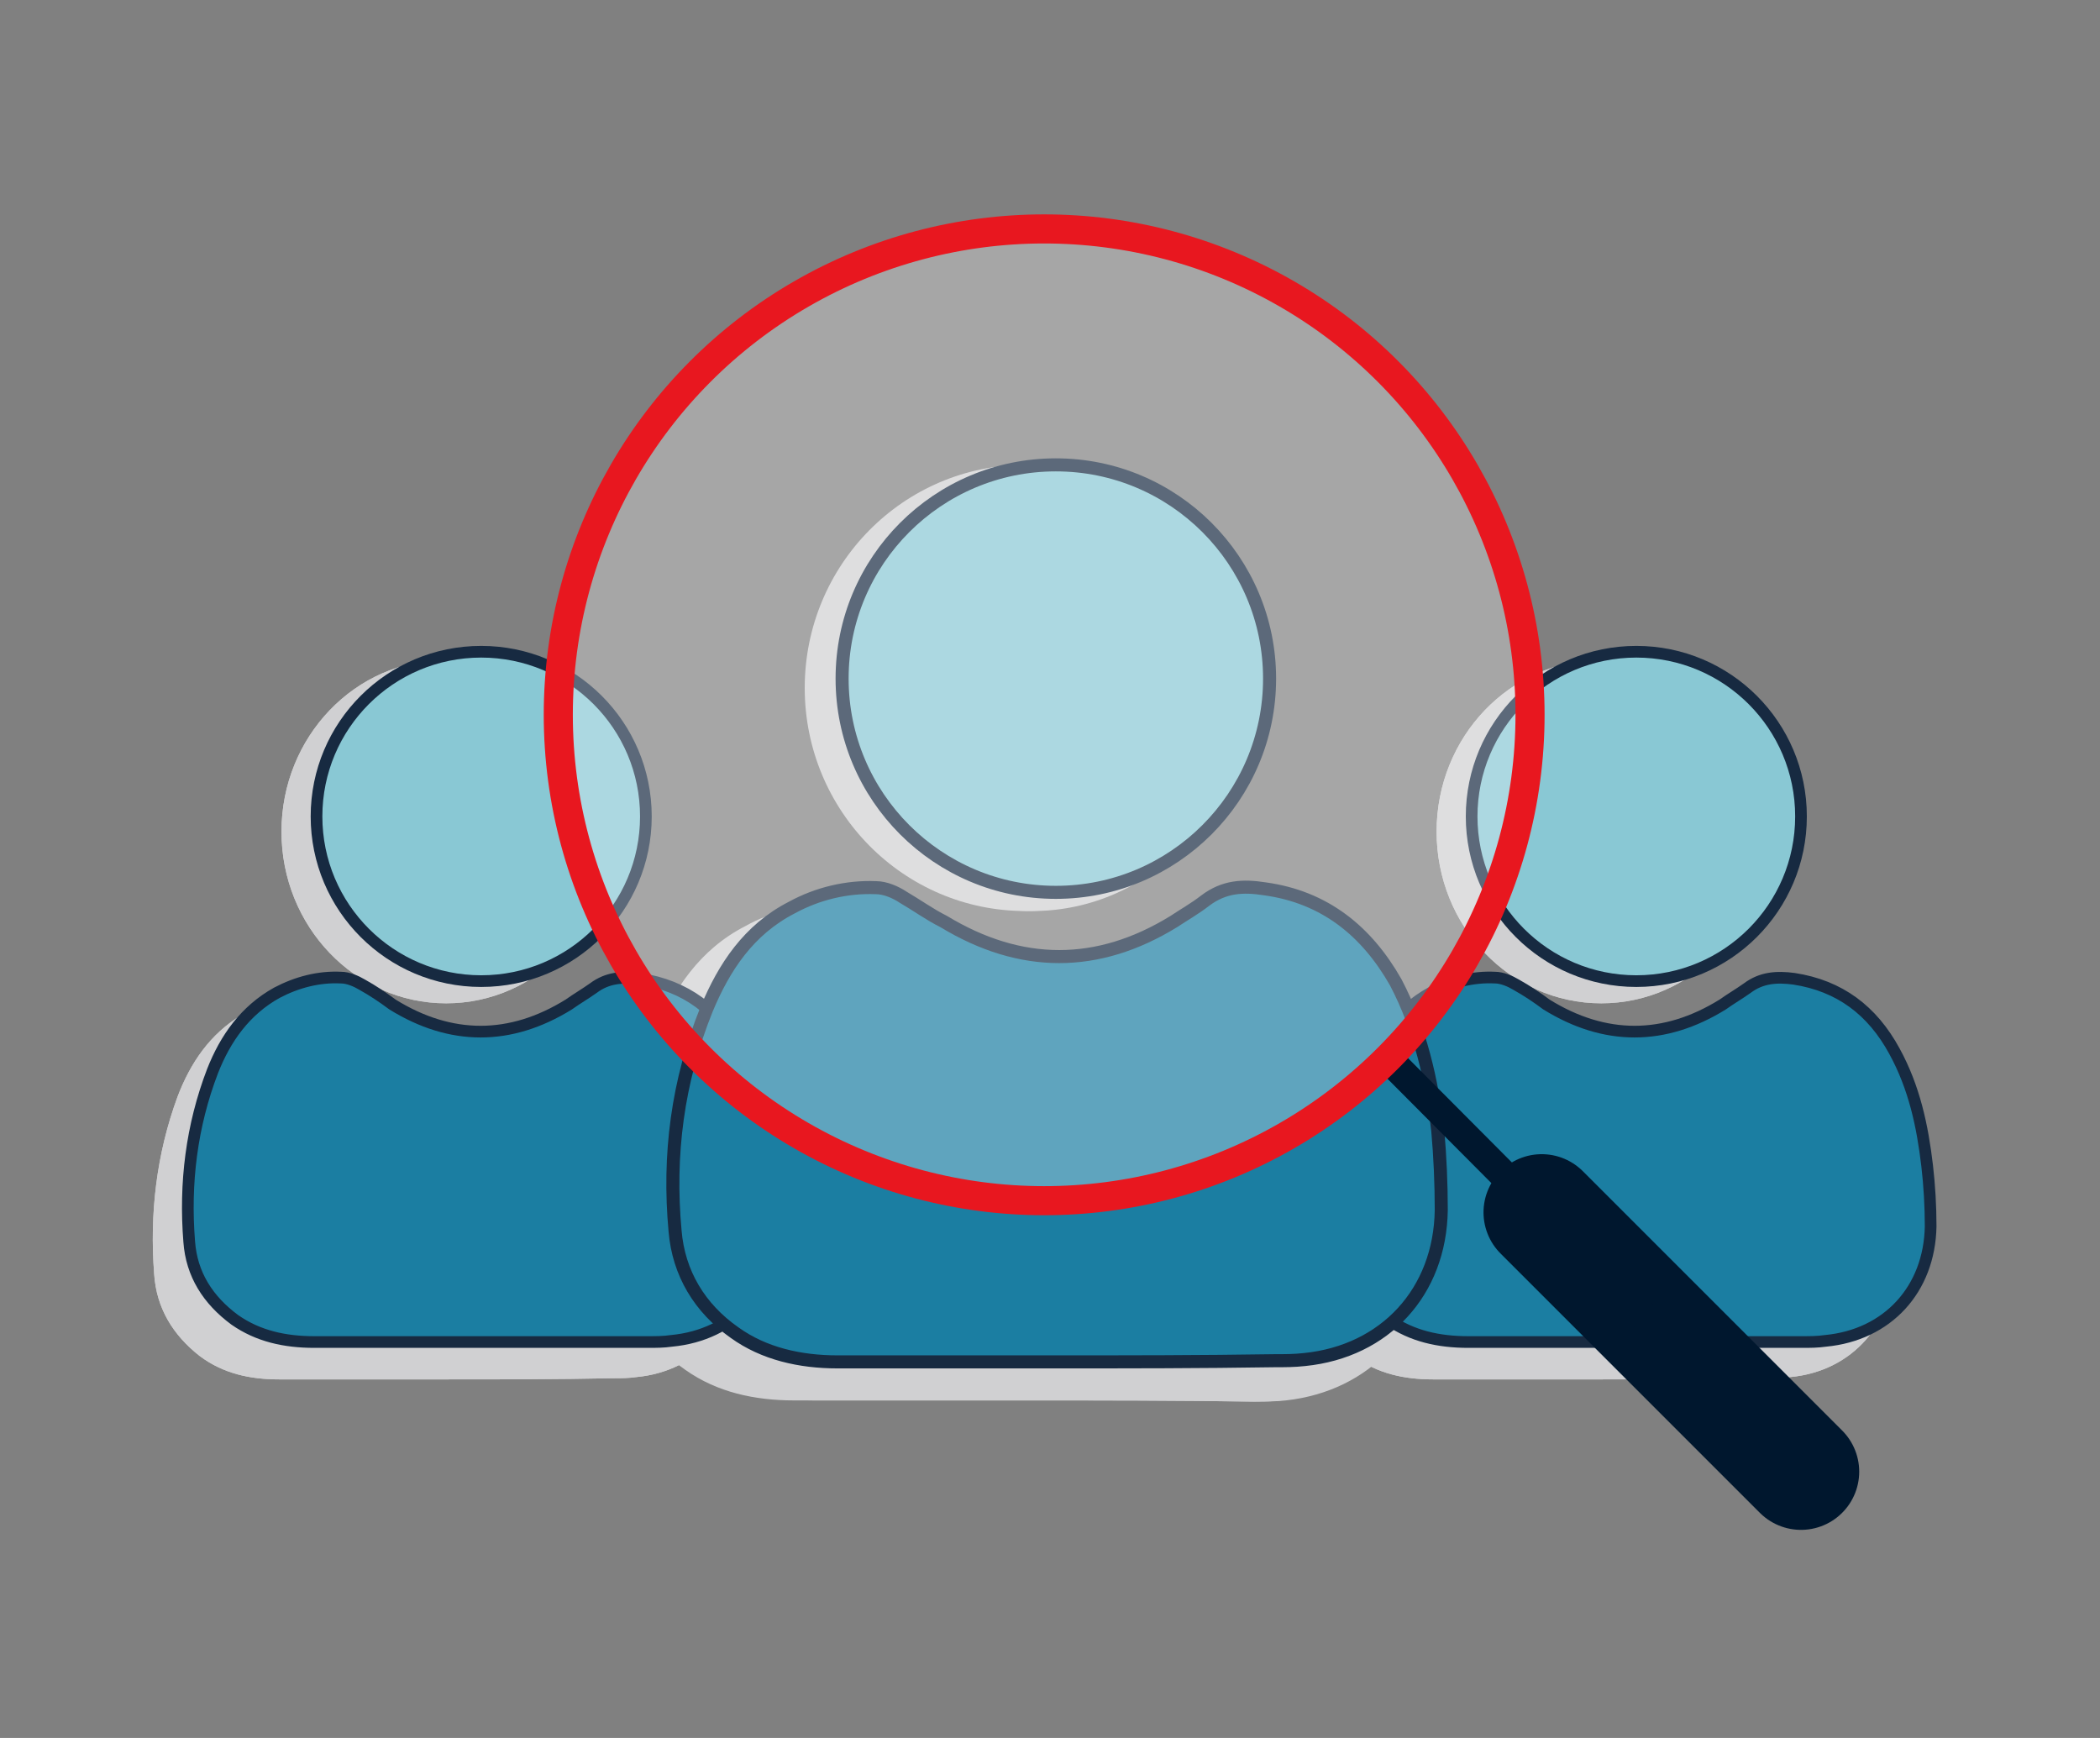 <?xml version="1.0" encoding="utf-8"?>
<!-- Generator: Adobe Illustrator 26.5.2, SVG Export Plug-In . SVG Version: 6.00 Build 0)  -->
<svg version="1.1" id="ICONS" xmlns="http://www.w3.org/2000/svg" xmlns:xlink="http://www.w3.org/1999/xlink" x="0px" y="0px"
	 viewBox="0 0 179.8 148.8" style="enable-background:new 0 0 179.8 148.8;" xml:space="preserve">
<rect x="0" y="0" width="179.8" height="148.8" fill="#808080" stroke="none"/>
<style type="text/css">
	.st0{fill:#D0D0D2;}
	.st1{fill:#1B7EA2;}
	.st2{fill:#89C8D4;}
	.st3{fill:none;stroke:#172A41;stroke-linecap:round;stroke-linejoin:round;}
	.st4{fill:none;stroke:#172A41;stroke-width:1.117;stroke-linecap:round;stroke-linejoin:round;}
	.st5{opacity:0.3;fill:#FFFFFF;enable-background:new    ;}
	.st6{fill:none;stroke:#00172E;stroke-width:9.966;stroke-linecap:round;stroke-miterlimit:10;}
	.st7{fill:none;stroke:#00172E;stroke-width:2.491;stroke-miterlimit:10;}
	.st8{fill:none;stroke:#E8171F;stroke-width:2.491;stroke-linecap:round;stroke-miterlimit:10;}
</style>
<g>
	<g>
		<path class="st0" d="M137,118.1c-4.8,0-9.6,0-14.3,0c-2.5,0-4.8-0.5-6.8-2c-2.3-1.8-3.7-4.1-3.9-7c-0.4-5.2,0.2-10.3,2-15.2
			c1.1-2.9,2.8-5.4,5.5-7c1.7-0.9,3.6-1.5,5.5-1.4c0.6,0,1.3,0.3,1.8,0.6c0.9,0.5,1.8,1.1,2.6,1.8c5,3.2,10.1,3.2,15.1,0
			c0.7-0.5,1.4-0.9,2.1-1.5c1.2-0.9,2.5-1,4-0.8c3.9,0.6,6.7,2.8,8.6,6.5c1.7,3.2,2.4,6.7,2.8,10.2c0.2,1.8,0.3,3.6,0.3,5.4
			c-0.1,5.6-3.7,9.7-9,10.2c-0.7,0.1-1.3,0.1-2,0.1C146.5,118.1,141.8,118.1,137,118.1z"/>
		<ellipse class="st0" cx="137.1" cy="71.2" rx="14.1" ry="14.7"/>
		<ellipse class="st0" cx="137.1" cy="71.2" rx="14.1" ry="14.7"/>
		<path class="st0" d="M137,118.1c-4.8,0-9.6,0-14.3,0c-2.5,0-4.8-0.5-6.8-2c-2.3-1.8-3.7-4.1-3.9-7c-0.4-5.2,0.2-10.3,2-15.2
			c1.1-2.9,2.8-5.4,5.5-7c1.7-0.9,3.6-1.5,5.5-1.4c0.6,0,1.3,0.3,1.8,0.6c0.9,0.5,1.8,1.1,2.6,1.8c5,3.2,10.1,3.2,15.1,0
			c0.7-0.5,1.4-0.9,2.1-1.5c1.2-0.9,2.5-1,4-0.8c3.9,0.6,6.7,2.8,8.6,6.5c1.7,3.2,2.4,6.7,2.8,10.2c0.2,1.8,0.3,3.6,0.3,5.4
			c-0.1,5.6-3.7,9.7-9,10.2c-0.7,0.1-1.3,0.1-2,0.1C146.5,118.1,141.8,118.1,137,118.1z"/>
	</g>
	<g>
		<path class="st0" d="M38.2,118.1c-4.8,0-9.6,0-14.3,0c-2.5,0-4.8-0.5-6.8-2c-2.3-1.8-3.7-4.1-3.9-7c-0.4-5.2,0.2-10.3,2-15.2
			c1.1-2.9,2.8-5.4,5.5-7c1.7-0.9,3.6-1.5,5.5-1.4c0.6,0,1.3,0.3,1.8,0.6c0.9,0.5,1.8,1.1,2.6,1.8c5,3.2,10.1,3.2,15.1,0
			c0.7-0.5,1.4-0.9,2.1-1.5c1.2-0.9,2.5-1,4-0.8c3.9,0.6,6.7,2.8,8.6,6.5c1.7,3.2,2.4,6.7,2.8,10.2c0.2,1.8,0.3,3.6,0.3,5.4
			c-0.1,5.6-3.7,9.7-9,10.2c-0.7,0.1-1.3,0.1-2,0.1C47.7,118.1,42.9,118.1,38.2,118.1z"/>
		<ellipse class="st0" cx="38.2" cy="71.2" rx="14.1" ry="14.7"/>
		<ellipse class="st0" cx="38.2" cy="71.2" rx="14.1" ry="14.7"/>
		<path class="st0" d="M38.2,118.1c-4.8,0-9.6,0-14.3,0c-2.5,0-4.8-0.5-6.8-2c-2.3-1.8-3.7-4.1-3.9-7c-0.4-5.2,0.2-10.3,2-15.2
			c1.1-2.9,2.8-5.4,5.5-7c1.7-0.9,3.6-1.5,5.5-1.4c0.6,0,1.3,0.3,1.8,0.6c0.9,0.5,1.8,1.1,2.6,1.8c5,3.2,10.1,3.2,15.1,0
			c0.7-0.5,1.4-0.9,2.1-1.5c1.2-0.9,2.5-1,4-0.8c3.9,0.6,6.7,2.8,8.6,6.5c1.7,3.2,2.4,6.7,2.8,10.2c0.2,1.8,0.3,3.6,0.3,5.4
			c-0.1,5.6-3.7,9.7-9,10.2c-0.7,0.1-1.3,0.1-2,0.1C47.7,118.1,42.9,118.1,38.2,118.1z"/>
	</g>
	<g>
		<path class="st0" d="M88.4,119.9c-6.3,0-12.5,0-18.7,0c-3.2,0-6.3-0.7-8.8-2.6c-3-2.2-4.8-5.4-5.1-9.1c-0.6-6.8,0.2-13.4,2.7-19.8
			c1.5-3.7,3.6-7.1,7.3-9.1c2.2-1.3,4.7-1.9,7.2-1.7c0.8,0,1.7,0.5,2.3,0.8c1.2,0.7,2.3,1.5,3.5,2.2c6.6,4.2,13.2,4.2,19.7,0
			c0.9-0.6,1.8-1.2,2.7-1.9c1.6-1.3,3.2-1.4,5.1-1c5.1,0.7,8.7,3.7,11.2,8.4c2.1,4.2,3.1,8.7,3.6,13.3c0.2,2.3,0.3,4.8,0.3,7.1
			c-0.1,7.3-4.8,12.6-11.7,13.4c-0.9,0.1-1.7,0.1-2.6,0.1C100.7,119.9,94.6,119.9,88.4,119.9z"/>
		<ellipse class="st0" cx="88.4" cy="58.9" rx="18.3" ry="19.1"/>
		<ellipse class="st0" cx="87.8" cy="58.9" rx="18.9" ry="19.1"/>
		<path class="st0" d="M87.7,119.9c-6.6,0-13.2,0-19.7,0c-3.4,0-6.6-0.7-9.3-2.6c-3.2-2.2-5.1-5.4-5.4-9.1
			c-0.6-6.8,0.2-13.4,2.8-19.8c1.6-3.7,3.8-7.1,7.7-9.1c2.3-1.3,5-1.9,7.6-1.7c0.8,0,1.8,0.5,2.4,0.8c1.3,0.7,2.4,1.5,3.7,2.2
			c7,4.2,13.9,4.2,20.8,0c0.9-0.6,1.9-1.2,2.8-1.9c1.7-1.3,3.4-1.4,5.4-1c5.4,0.7,9.2,3.7,11.8,8.4c2.2,4.2,3.3,8.7,3.8,13.3
			c0.2,2.3,0.3,4.8,0.3,7.1c-0.1,7.3-5.1,12.6-12.3,13.4c-0.9,0.1-1.8,0.1-2.7,0.1C100.6,119.9,94.2,119.9,87.7,119.9z"/>
	</g>
</g>
<g>
	<path class="st1" d="M140,114.9c-4.8,0-9.6,0-14.3,0c-2.5,0-4.8-0.5-6.8-1.9c-2.3-1.7-3.7-3.9-3.9-6.7c-0.4-5,0.2-9.9,2-14.6
		c1.1-2.8,2.8-5.2,5.5-6.7c1.7-0.9,3.6-1.4,5.5-1.3c0.6,0,1.3,0.3,1.8,0.6c0.9,0.5,1.8,1.1,2.6,1.7c5,3.1,10.1,3.1,15.1,0
		c0.7-0.5,1.4-0.9,2.1-1.4c1.2-0.9,2.5-1,4-0.8c3.9,0.6,6.7,2.7,8.6,6.2c1.7,3.1,2.4,6.4,2.8,9.8c0.2,1.7,0.3,3.5,0.3,5.2
		c-0.1,5.4-3.7,9.3-9,9.8c-0.7,0.1-1.3,0.1-2,0.1C149.5,114.9,144.8,114.9,140,114.9z"/>
	<circle class="st2" cx="140.1" cy="69.9" r="14.1"/>
	<circle class="st3" cx="140.1" cy="69.9" r="14.1"/>
	<path class="st3" d="M140,114.9c-4.8,0-9.6,0-14.3,0c-2.5,0-4.8-0.5-6.8-1.9c-2.3-1.7-3.7-3.9-3.9-6.7c-0.4-5,0.2-9.9,2-14.6
		c1.1-2.8,2.8-5.2,5.5-6.7c1.7-0.9,3.6-1.4,5.5-1.3c0.6,0,1.3,0.3,1.8,0.6c0.9,0.5,1.8,1.1,2.6,1.7c5,3.1,10.1,3.1,15.1,0
		c0.7-0.5,1.4-0.9,2.1-1.4c1.2-0.9,2.5-1,4-0.8c3.9,0.6,6.7,2.7,8.6,6.2c1.7,3.1,2.4,6.4,2.8,9.8c0.2,1.7,0.3,3.5,0.3,5.2
		c-0.1,5.4-3.7,9.3-9,9.8c-0.7,0.1-1.3,0.1-2,0.1C149.5,114.9,144.8,114.9,140,114.9z"/>
</g>
<g>
	<path class="st1" d="M41.2,114.9c-4.8,0-9.6,0-14.3,0c-2.5,0-4.8-0.5-6.8-1.9c-2.3-1.7-3.7-3.9-3.9-6.7c-0.4-5,0.2-9.9,2-14.6
		c1.1-2.8,2.8-5.2,5.5-6.7c1.7-0.9,3.6-1.4,5.5-1.3c0.6,0,1.3,0.3,1.8,0.6c0.9,0.5,1.8,1.1,2.6,1.7c5,3.1,10.1,3.1,15.1,0
		c0.7-0.5,1.4-0.9,2.1-1.4c1.2-0.9,2.5-1,4-0.8c3.9,0.6,6.7,2.7,8.6,6.2c1.7,3.1,2.4,6.4,2.8,9.8c0.2,1.7,0.3,3.5,0.3,5.2
		c-0.1,5.4-3.7,9.3-9,9.8c-0.7,0.1-1.3,0.1-2,0.1C50.7,114.9,45.9,114.9,41.2,114.9z"/>
	<circle class="st2" cx="41.2" cy="69.9" r="14.1"/>
	<circle class="st3" cx="41.2" cy="69.9" r="14.1"/>
	<path class="st3" d="M41.2,114.9c-4.8,0-9.6,0-14.3,0c-2.5,0-4.8-0.5-6.8-1.9c-2.3-1.7-3.7-3.9-3.9-6.7c-0.4-5,0.2-9.9,2-14.6
		c1.1-2.8,2.8-5.2,5.5-6.7c1.7-0.9,3.6-1.4,5.5-1.3c0.6,0,1.3,0.3,1.8,0.6c0.9,0.5,1.8,1.1,2.6,1.7c5,3.1,10.1,3.1,15.1,0
		c0.7-0.5,1.4-0.9,2.1-1.4c1.2-0.9,2.5-1,4-0.8c3.9,0.6,6.7,2.7,8.6,6.2c1.7,3.1,2.4,6.4,2.8,9.8c0.2,1.7,0.3,3.5,0.3,5.2
		c-0.1,5.4-3.7,9.3-9,9.8c-0.7,0.1-1.3,0.1-2,0.1C50.7,114.9,45.9,114.9,41.2,114.9z"/>
</g>
<g>
	<path class="st1" d="M90.4,116.6c-6.3,0-12.5,0-18.7,0c-3.2,0-6.3-0.7-8.8-2.5c-3-2.1-4.8-5.1-5.1-8.7c-0.6-6.5,0.2-12.8,2.7-19
		c1.5-3.6,3.6-6.8,7.3-8.7c2.2-1.2,4.7-1.8,7.2-1.7c0.8,0,1.7,0.4,2.3,0.8c1.2,0.7,2.3,1.5,3.5,2.1c6.6,4,13.2,4,19.7,0
		c0.9-0.6,1.8-1.1,2.7-1.8c1.6-1.2,3.2-1.3,5.1-1c5.1,0.7,8.7,3.6,11.2,8c2.1,4,3.1,8.4,3.6,12.7c0.2,2.2,0.3,4.6,0.3,6.8
		c-0.1,7-4.8,12.1-11.7,12.8c-0.9,0.1-1.7,0.1-2.6,0.1C102.7,116.6,96.6,116.6,90.4,116.6z"/>
	<circle class="st2" cx="90.4" cy="58.1" r="18.3"/>
	<circle class="st4" cx="90.4" cy="58.1" r="18.3"/>
	<path class="st4" d="M90.4,116.6c-6.3,0-12.5,0-18.7,0c-3.2,0-6.3-0.7-8.8-2.5c-3-2.1-4.8-5.1-5.1-8.7c-0.6-6.5,0.2-12.8,2.7-19
		c1.5-3.6,3.6-6.8,7.3-8.7c2.2-1.2,4.7-1.8,7.2-1.7c0.8,0,1.7,0.4,2.3,0.8c1.2,0.7,2.3,1.5,3.5,2.1c6.6,4,13.2,4,19.7,0
		c0.9-0.6,1.8-1.1,2.7-1.8c1.6-1.2,3.2-1.3,5.1-1c5.1,0.7,8.7,3.6,11.2,8c2.1,4,3.1,8.4,3.6,12.7c0.2,2.2,0.3,4.6,0.3,6.8
		c-0.1,7-4.8,12.1-11.7,12.8c-0.9,0.1-1.7,0.1-2.6,0.1C102.7,116.6,96.6,116.6,90.4,116.6z"/>
</g>
<circle class="st5" cx="89.8" cy="61.2" r="41.6"/>
<g>
	<line class="st6" x1="132" y1="103.8" x2="154.2" y2="126"/>
	<line class="st7" x1="119" y1="90.8" x2="141.8" y2="113.7"/>
	<circle class="st8" cx="89.4" cy="61.2" r="41.6"/>
</g>
</svg>
